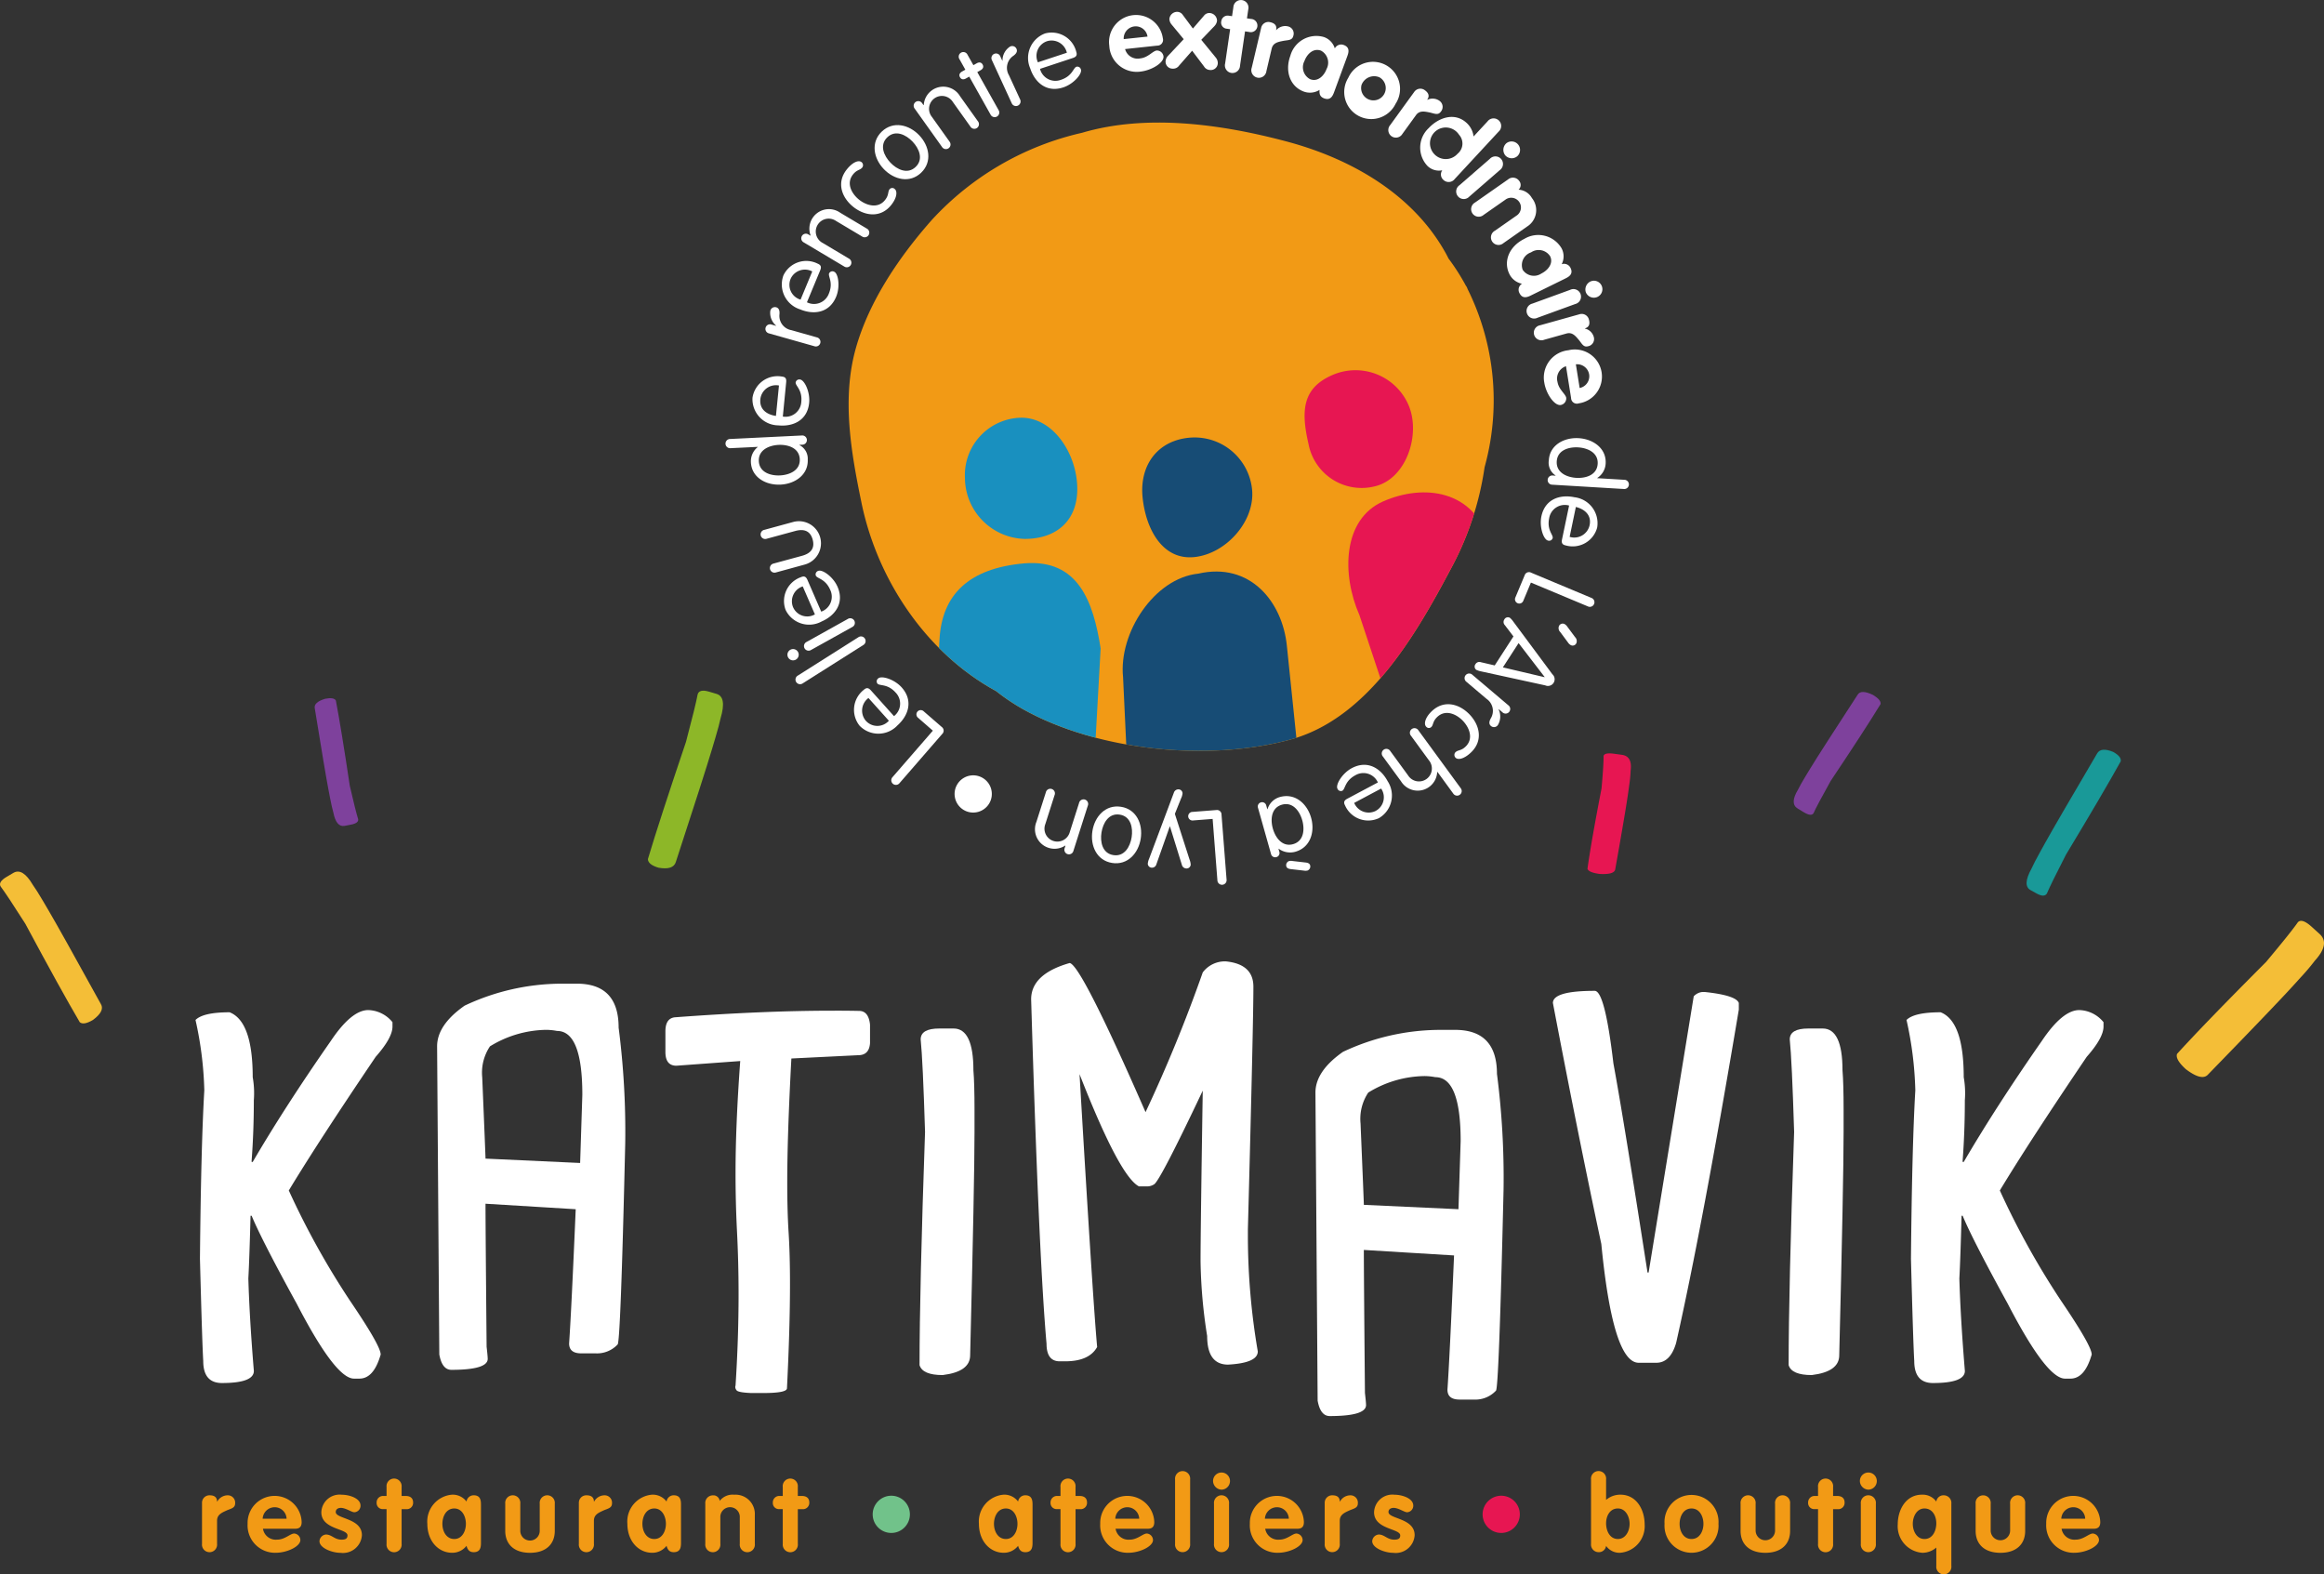<?xml version="1.0" encoding="UTF-8"?> <svg xmlns="http://www.w3.org/2000/svg" xmlns:xlink="http://www.w3.org/1999/xlink" width="266.545" height="180.542" viewBox="0 0 266.545 180.542"><rect x="0" y="0" width="266.545" height="180.542" fill="#333333" stroke="none"/><defs><clipPath id="a"><path d="M371.7,90.771c-7.378-1.964-15.988-3.2-23.452-1a33.459,33.459,0,0,0-17.222,9.974c-3.7,4.18-7.185,9.269-8.723,14.693-1.648,5.81-.556,12,.643,17.793,1.836,8.879,7.459,17.225,15.43,21.572a23.634,23.634,0,0,0,3.04,2.049c8.528,4.8,21.284,6.067,30.691,3.515,8.855-2.4,14.339-11.893,18.364-19.47a34.907,34.907,0,0,0,3.928-11.745c.022-.084.045-.169.066-.253a28.679,28.679,0,0,0-2.015-20.216l-.018-.056a1.117,1.117,0,0,0-.175-.32,24.846,24.846,0,0,0-1.99-3.114c-.1-.192-.195-.387-.3-.577C386.2,96.786,379.032,92.722,371.7,90.771Z" transform="translate(-321.466 -88.603)" fill="none"></path></clipPath></defs><g transform="translate(-54.699 -50.075)"><g transform="translate(152.032 64.132)"><g transform="translate(0 0)"><path d="M371.7,90.771c-7.378-1.964-15.988-3.2-23.452-1a33.459,33.459,0,0,0-17.222,9.974c-3.7,4.18-7.185,9.269-8.723,14.693-1.648,5.81-.556,12,.643,17.793,1.836,8.879,7.459,17.225,15.43,21.572a23.634,23.634,0,0,0,3.04,2.049c8.528,4.8,21.284,6.067,30.691,3.515,8.855-2.4,14.339-11.893,18.364-19.47a34.907,34.907,0,0,0,3.928-11.745c.022-.084.045-.169.066-.253a28.679,28.679,0,0,0-2.015-20.216l-.018-.056a1.117,1.117,0,0,0-.175-.32,24.846,24.846,0,0,0-1.99-3.114c-.1-.192-.195-.387-.3-.577C386.2,96.786,379.032,92.722,371.7,90.771ZM360.28,136.337c-.041.143-.088.284-.127.428,0,0,0,.008,0,.012l-.085.069C360.137,136.676,360.208,136.506,360.28,136.337Zm-1.1,5.7.015-.015q.144.245.291.49-.332,0-.649.014Q359.011,142.278,359.184,142.035Zm23.406-22.5c0,.265,0,.525-.005.788q-.115-.54-.252-1.081C382.419,119.342,382.506,119.439,382.59,119.538Z" transform="translate(-321.466 -88.603)" fill="#f29a15"></path></g></g><g transform="translate(152.032 64.132)"><g transform="translate(0 0)" clip-path="url(#a)"><path d="M347.35,253.289l.975-17.486c.283-5.083,3.3-8.167,9.757-8.726h0c6.154-.488,7.881,4.363,8.726,9.756l-.975,17.486Z" transform="translate(-337.906 -176.531)" fill="#1990bf"></path><path d="M408.394,257.677l-.745-15.848c-.522-5.064,3.566-11.353,8.629-11.875h0c5.926-1.353,9.634,3.194,10.156,8.258l1.8,17.421Z" transform="translate(-376.175 -178.227)" fill="#174c75"></path><path d="M426.351,193.519c.375,3.641-2.977,7.394-6.618,7.769s-5.559-3.181-5.935-6.821,1.641-6.485,5.281-6.86A6.627,6.627,0,0,1,426.351,193.519Z" transform="translate(-380.082 -151.461)" fill="#174c75"></path><path d="M484.853,234.1l-5.041-15.187c-2.053-4.658-1.944-10.987,2.714-13.041h0c4.658-2.053,10.485-1.334,12.2,4.737l7.063,16.026Z" transform="translate(-421.228 -162.427)" fill="#e71652"></path><path d="M476.693,170.374c1.476,3.349-.211,8.523-3.857,9.369a6.2,6.2,0,0,1-7.593-4.855c-.911-3.924-.636-6.429,2.713-7.9A6.627,6.627,0,0,1,476.693,170.374Z" transform="translate(-412.499 -138.026)" fill="#e71652"></path><path d="M370.905,189.332c.091,3.838-2.387,5.948-6.063,5.933a7.04,7.04,0,0,1-6.819-6.977,6.583,6.583,0,0,1,6.491-6.922C368.189,181.382,370.814,185.494,370.905,189.332Z" transform="translate(-344.684 -147.521)" fill="#1990bf"></path></g></g><g transform="translate(137.909 50.075)"><path d="M355.832,297.75a2.135,2.135,0,1,1,2.919-.776A2.139,2.139,0,0,1,355.832,297.75Z" transform="translate(-328.494 -204.854)" fill="#fff"></path><path d="M339.59,275.6l-1.7-1.481a.492.492,0,1,1,.645-.742l2.075,1.8a.521.521,0,0,1,.048.806l-4.9,5.644a.529.529,0,1,1-.8-.692Z" transform="translate(-315.808 -191.808)" fill="#fff"></path><path d="M327.7,267.423a1.817,1.817,0,0,0,.189-2.7c-.937-1.045-1.821-.736-2.086-1.029a.42.42,0,0,1,.092-.6c.384-.344,1.847.1,2.681,1.029,1.361,1.518.786,3.228-.474,4.358a3,3,0,0,1-4.344.047,2.907,2.907,0,0,1,.478-4.121c.277-.248.507-.278.812.061Zm-2.929-2.079a1.8,1.8,0,0,0-.335,2.573,1.772,1.772,0,0,0,2.675.034Z" transform="translate(-308.375 -185.298)" fill="#fff"></path><path d="M311.928,250.2a.529.529,0,1,1,.564.892l-6.928,4.386a.528.528,0,1,1-.564-.891Z" transform="translate(-296.703 -177.113)" fill="#fff"></path><path d="M302.3,248.886a.647.647,0,1,1,.881.251A.646.646,0,0,1,302.3,248.886Zm6.832-4.408a.529.529,0,1,1,.513.922l-4.711,2.625a.529.529,0,1,1-.514-.922Z" transform="translate(-295.116 -173.49)" fill="#fff"></path><path d="M305.352,234.131a1.814,1.814,0,0,0,1.031-2.5c-.559-1.286-1.493-1.27-1.651-1.634a.42.42,0,0,1,.276-.539c.473-.2,1.72.678,2.215,1.821.812,1.869-.275,3.309-1.825,3.981a2.993,2.993,0,0,1-4.131-1.327,2.9,2.9,0,0,1,1.754-3.754c.341-.15.569-.105.751.314Zm-2.12-2.894a1.793,1.793,0,0,0-1.129,2.333,1.768,1.768,0,0,0,2.524.876Z" transform="translate(-294.374 -163.989)" fill="#fff"></path><path d="M295.566,219.712a.529.529,0,1,1-.278-1.019l3.263-.888c1.054-.287,1.483-.9,1.222-1.861s-.943-1.272-2-.985l-3.263.888a.53.53,0,1,1-.277-1.02l3.3-.9a2.53,2.53,0,1,1,1.328,4.883Z" transform="translate(-289.777 -154.066)" fill="#fff"></path><path d="M291.234,188.032v.025a1.743,1.743,0,0,1,.957,1.659c.082,1.725-1.439,2.8-3.129,2.877s-3.307-.836-3.39-2.563a2.088,2.088,0,0,1,.78-1.744v-.023l-3.1.15a.529.529,0,1,1-.051-1.054l8.2-.4a.529.529,0,1,1,.051,1.054ZM286.58,189.9c.062,1.294,1.354,1.688,2.433,1.636s2.327-.568,2.264-1.862-1.354-1.689-2.432-1.637S286.517,188.609,286.58,189.9Z" transform="translate(-282.759 -137.017)" fill="#fff"></path><path d="M294.7,172.983a1.815,1.815,0,0,0,2.119-1.681c.138-1.4-.685-1.84-.647-2.233a.42.42,0,0,1,.5-.336c.513.051,1.171,1.431,1.048,2.672-.2,2.028-1.852,2.756-3.534,2.588a3,3,0,0,1-2.963-3.173,2.9,2.9,0,0,1,3.362-2.426c.37.036.547.186.5.64Zm-.443-3.562a1.8,1.8,0,0,0-2.124,1.488c-.177,1.3.815,1.866,1.778,2Z" transform="translate(-288.126 -125.212)" fill="#fff"></path><path d="M295.7,149.614a.528.528,0,1,1,.288-1.014l.52.145.006-.022a1.9,1.9,0,0,1-.67-1.684.537.537,0,0,1,.679-.419c.288.082.413.342.374.79a1.663,1.663,0,0,0,1.364,1.832l2.919.826a.528.528,0,1,1-.287,1.014Z" transform="translate(-290.707 -111.38)" fill="#fff"></path><path d="M303.282,136.908a1.814,1.814,0,0,0,2.516-1c.537-1.3-.122-1.959.03-2.325a.421.421,0,0,1,.579-.176c.476.2.707,1.71.228,2.862-.78,1.881-2.572,2.1-4.134,1.452a3,3,0,0,1-1.914-3.9,2.9,2.9,0,0,1,3.921-1.346c.344.143.47.336.3.758Zm.612-3.537a1.8,1.8,0,0,0-2.465.807,1.769,1.769,0,0,0,1.123,2.426Z" transform="translate(-293.943 -102.242)" fill="#fff"></path><path d="M306.828,119.6a.529.529,0,1,1,.54-.908l.217.129.033-.007a2.242,2.242,0,0,1,3.4-2.612l3.04,1.812a.529.529,0,1,1-.54.907l-2.988-1.782a1.479,1.479,0,1,0-1.511,2.535l2.989,1.782a.529.529,0,1,1-.541.907Z" transform="translate(-297.856 -91.803)" fill="#fff"></path><path d="M319.756,101.7c.672-.846,1.359-1.113,1.7-.842a.447.447,0,0,1,.079.614c-.254.32-.614.233-1.062.8-.815,1.024-.14,2.221.7,2.892s2.161,1.061,2.976.036c.463-.582.3-.956.51-1.218a.394.394,0,0,1,.6-.042c.31.245.282.975-.4,1.829-1.211,1.521-3.022,1.274-4.347.221S318.546,103.217,319.756,101.7Z" transform="translate(-305.851 -82.263)" fill="#fff"></path><path d="M330.448,90.139c1.3-1.245,3.114-.809,4.285.411s1.533,3.051.235,4.3-3.114.811-4.285-.41S329.15,91.385,330.448,90.139Zm3.888,4.051c.935-.9.383-2.13-.364-2.911s-1.957-1.38-2.891-.483-.383,2.129.364,2.909S333.4,95.086,334.335,94.19Z" transform="translate(-312.526 -75.048)" fill="#fff"></path><path d="M342.009,79.8a.529.529,0,1,1,.859-.614l.146.2.033.006a2.24,2.24,0,0,1,4.159-1.022l2.053,2.878a.529.529,0,1,1-.859.614l-2.019-2.831a1.477,1.477,0,1,0-2.4,1.714L346,83.577a.529.529,0,1,1-.86.613Z" transform="translate(-320.309 -67.34)" fill="#fff"></path><path d="M356.145,67.243a.529.529,0,1,1,.921-.515l.675,1.2.377-.212c.3-.171.543-.111.683.14s.067.485-.237.655l-.377.211,2.436,4.343a.529.529,0,1,1-.92.516l-2.437-4.34-.376.211c-.3.17-.543.113-.684-.138s-.066-.487.237-.657l.377-.21Z" transform="translate(-329.311 -60.454)" fill="#fff"></path><path d="M366.407,66.187a.529.529,0,1,1,.959-.441l.225.49.022-.009a1.891,1.891,0,0,1,.845-1.6.535.535,0,0,1,.76.243c.125.273.009.536-.358.8a1.663,1.663,0,0,0-.507,2.226l1.27,2.756a.529.529,0,1,1-.959.442Z" transform="translate(-335.844 -59.271)" fill="#fff"></path><path d="M379.3,64.427a1.817,1.817,0,0,0,2.4,1.257c1.333-.44,1.4-1.373,1.78-1.5a.419.419,0,0,1,.512.323c.16.491-.833,1.651-2.018,2.043-1.937.64-3.271-.576-3.8-2.183a3,3,0,0,1,1.7-4,2.907,2.907,0,0,1,3.581,2.092c.116.352.05.576-.382.719Zm3.079-1.848a1.8,1.8,0,0,0-2.222-1.339,1.769,1.769,0,0,0-1.1,2.436Z" transform="translate(-343.228 -56.53)" fill="#fff"></path><path d="M405.173,58.455a1.491,1.491,0,0,0,1.754,1.067c.882-.092,1.417-.849,1.87-.9a.763.763,0,0,1,.781.664c.08.739-1.372,1.617-2.647,1.753a3.146,3.146,0,0,1-3.569-2.963,3.1,3.1,0,1,1,6.143-.856.662.662,0,0,1-.67.843Zm2.573-1.431a1.366,1.366,0,0,0-1.51-1.167,1.389,1.389,0,0,0-1.22,1.456Z" transform="translate(-359.345 -52.828)" fill="#fff"></path><path d="M423.163,56.932l-1.4-1.695a1.037,1.037,0,0,1-.241-.632.9.9,0,0,1,.917-.808.778.778,0,0,1,.622.359l1.157,1.554,1.265-1.466a.768.768,0,0,1,.646-.312.9.9,0,0,1,.857.87,1.042,1.042,0,0,1-.286.614l-1.523,1.589,1.678,2.053a.98.98,0,0,1,.218.6.8.8,0,0,1-.882.808.824.824,0,0,1-.7-.411l-1.362-1.8-1.49,1.7a.826.826,0,0,1-.733.357.8.8,0,0,1-.821-.869.98.98,0,0,1,.261-.579Z" transform="translate(-370.611 -52.439)" fill="#fff"></path><path d="M439.6,53.423l-.379-.055a.7.7,0,0,1-.638-.856.738.738,0,0,1,.856-.638l.38.056.15-1.02a.868.868,0,1,1,1.709.25l-.15,1.02.486.071a.758.758,0,1,1-.219,1.494l-.486-.073-.576,3.939a.868.868,0,1,1-1.708-.249Z" transform="translate(-381.722 -50.075)" fill="#fff"></path><path d="M449.2,57.657a.847.847,0,0,1,1.061-.637c.444.1.779.355.652.892l.022.006a1.362,1.362,0,0,1,1.345-.423.841.841,0,0,1,.606,1.091c-.129.547-.638.464-1.2.58s-1.123.217-1.28.881l-.605,2.579a.869.869,0,1,1-1.682-.395Z" transform="translate(-387.764 -54.469)" fill="#fff"></path><path d="M464.9,67.7c-.152.416-.388,1.056-1.164.772-.473-.174-.569-.5-.525-.972a2.069,2.069,0,0,1-1.819.189c-1.519-.559-2.2-2.278-1.533-4.1a3.093,3.093,0,0,1,3.831-2.156,1.969,1.969,0,0,1,1.268,1.309.823.823,0,0,1,1.026-.391c.775.286.54.927.386,1.343Zm-2.737-1.416c.845.312,1.563-.4,1.848-1.172a1.557,1.557,0,0,0-.64-2.114c-.89-.325-1.607.408-1.891,1.184A1.54,1.54,0,0,0,462.16,66.288Z" transform="translate(-395.077 -57.191)" fill="#fff"></path><path d="M483.15,74.35a3.1,3.1,0,1,1-5.42-2.992,3.105,3.105,0,1,1,5.42,2.992Zm-3.907-2.157a1.412,1.412,0,1,0,2.049-.883A1.543,1.543,0,0,0,479.243,72.193Z" transform="translate(-406.297 -62.447)" fill="#fff"></path><path d="M494.092,78.315a.85.85,0,0,1,1.225-.179c.37.268.582.629.258,1.075l.02.014a1.365,1.365,0,0,1,1.4.127.842.842,0,0,1,.138,1.241c-.33.458-.77.182-1.327.075s-1.12-.233-1.52.321l-1.554,2.146a.868.868,0,1,1-1.4-1.013Z" transform="translate(-415.096 -67.781)" fill="#fff"></path><path d="M505.081,93.947a.871.871,0,0,1-1.286.117.824.824,0,0,1-.144-1.114,1.888,1.888,0,0,1-1.7-.5,3.058,3.058,0,0,1,.123-4.318c1.142-1.231,3-1.88,4.366-.616a2.5,2.5,0,0,1,.8,1.556l1.6-1.725a.869.869,0,1,1,1.269,1.173Zm.494-5.07a1.81,1.81,0,1,0-.164,2.171A1.5,1.5,0,0,0,505.576,88.877Z" transform="translate(-421.443 -73.422)" fill="#fff"></path><path d="M516.3,96.532a.868.868,0,1,1,1.131,1.3l-3.476,3.019a.868.868,0,1,1-1.133-1.3Zm3.168-.322a.989.989,0,0,1-1.389-.08,1.014,1.014,0,0,1,.115-1.387.972.972,0,0,1,1.274,1.466Z" transform="translate(-428.642 -78.31)" fill="#fff"></path><path d="M521.369,106.131a.872.872,0,0,1,1.281.157.728.728,0,0,1-.068,1.012,1.871,1.871,0,0,1,1.534.961,2.211,2.211,0,0,1-.554,3.267l-2.712,1.9a.868.868,0,1,1-.989-1.416l2.466-1.721a1.117,1.117,0,1,0-1.278-1.828l-2.466,1.723a.868.868,0,1,1-.988-1.415Z" transform="translate(-431.626 -85.547)" fill="#fff"></path><path d="M531.206,130.9c-.4.2-1.012.5-1.378-.243a.8.8,0,0,1,.292-1.068,2.065,2.065,0,0,1-1.448-1.119c-.717-1.455-.024-3.173,1.72-4.031a3.1,3.1,0,0,1,4.267,1.083,1.975,1.975,0,0,1,.015,1.826.822.822,0,0,1,1.012.424c.365.745-.247,1.046-.647,1.242Zm-1.007-2.916a1.542,1.542,0,0,0,2.149.428c.744-.367,1.4-1.158,1-1.976a1.558,1.558,0,0,0-2.188-.448A1.543,1.543,0,0,0,530.2,127.985Z" transform="translate(-438.769 -97.048)" fill="#fff"></path><path d="M539.562,139.373a.869.869,0,1,1,.59,1.623l-4.325,1.574a.869.869,0,1,1-.591-1.623Zm3.073.834a.989.989,0,0,1-1.268-.571,1.014,1.014,0,0,1,.6-1.253.971.971,0,0,1,.664,1.825Z" transform="translate(-442.697 -106.13)" fill="#fff"></path><path d="M542.1,148.774a.85.85,0,0,1,1.07.623c.123.438.066.853-.466,1l.007.024a1.359,1.359,0,0,1,1.018.972.841.841,0,0,1-.662,1.056c-.542.152-.716-.335-1.086-.766s-.732-.879-1.39-.695l-2.55.714a.868.868,0,1,1-.465-1.662Z" transform="translate(-444.141 -112.74)" fill="#fff"></path><path d="M542.54,161.906a1.493,1.493,0,0,0-.973,1.81c.141.876.924,1.37,1,1.82a.769.769,0,0,1-.623.818c-.734.117-1.688-1.285-1.891-2.552a3.147,3.147,0,0,1,2.769-3.726A3.106,3.106,0,1,1,544,166.168a.663.663,0,0,1-.878-.625Zm1.566,2.5a1.37,1.37,0,0,0,1.086-1.572,1.391,1.391,0,0,0-1.52-1.142Z" transform="translate(-446.142 -119.911)" fill="#fff"></path><path d="M542.106,192.082v-.024a1.744,1.744,0,0,1-.772-1.752c.1-1.725,1.732-2.624,3.421-2.524s3.2,1.19,3.094,2.914a2.086,2.086,0,0,1-.965,1.65v.023l3.1.186a.529.529,0,1,1-.063,1.054l-8.192-.491a.529.529,0,1,1,.063-1.054Zm4.828-1.355c.079-1.293-1.164-1.826-2.241-1.889s-2.375.313-2.453,1.607,1.164,1.825,2.243,1.888S546.857,192.019,546.933,190.727Z" transform="translate(-446.903 -137.533)" fill="#fff"></path><path d="M542.294,207.149a1.814,1.814,0,0,0-2.285,1.447c-.286,1.373.485,1.9.4,2.288a.419.419,0,0,1-.536.281c-.506-.105-1.013-1.547-.759-2.769.415-1.995,2.134-2.544,3.79-2.2a3,3,0,0,1,2.61,3.473,2.906,2.906,0,0,1-3.6,2.055c-.363-.076-.525-.245-.432-.691Zm.062,3.591a1.8,1.8,0,0,0,2.271-1.255c.313-1.269-.614-1.942-1.558-2.173Z" transform="translate(-445.54 -149.174)" fill="#fff"></path><path d="M532.743,231.106l-.87,2.08a.493.493,0,1,1-.909-.379l1.061-2.534a.518.518,0,0,1,.748-.3l6.895,2.885a.529.529,0,1,1-.408.973Z" transform="translate(-440.369 -164.297)" fill="#fff"></path><path d="M546.5,247.624a.634.634,0,0,1,.144.7.466.466,0,0,1-.621.225.948.948,0,0,1-.339-.315l-.882-1.19a.631.631,0,0,1-.144-.7.465.465,0,0,1,.621-.226.942.942,0,0,1,.338.316Z" transform="translate(-449.061 -174.559)" fill="#fff"></path><path d="M521.7,244.978a.52.52,0,0,1-.052-.649.458.458,0,0,1,.646-.182,2.25,2.25,0,0,1,.365.408l4.5,6.062a.766.766,0,0,1-.821,1.272l-7.376-1.608a2.463,2.463,0,0,1-.521-.166.46.46,0,0,1-.1-.665.518.518,0,0,1,.613-.218l1.59.37,2.148-3.326Zm4.557,5.972.013-.02-2.989-3.887-1.8,2.783Z" transform="translate(-432.321 -173.292)" fill="#fff"></path><path d="M520.06,265.381a.528.528,0,1,1-.682.8l-.412-.349-.016.02a1.89,1.89,0,0,1-.085,1.81.538.538,0,0,1-.792.1c-.228-.194-.235-.482-.013-.876a1.662,1.662,0,0,0-.485-2.23l-2.315-1.96a.528.528,0,1,1,.68-.806Z" transform="translate(-430.285 -184.509)" fill="#fff"></path><path d="M507.929,276.935c-.779.748-1.5.919-1.794.609a.451.451,0,0,1,0-.621c.3-.282.64-.147,1.16-.645.943-.907.435-2.18-.314-2.96s-2-1.339-2.943-.433c-.536.516-.426.909-.668,1.14a.4.4,0,0,1-.6-.036c-.274-.286-.149-1.006.638-1.762,1.4-1.346,3.164-.86,4.337.361S509.33,275.589,507.929,276.935Z" transform="translate(-422.413 -190.659)" fill="#fff"></path><path d="M492.042,284.351a1.478,1.478,0,1,0,2.381-1.741L492.37,279.8a.529.529,0,1,1,.852-.623l4.843,6.622a.529.529,0,1,1-.852.623l-1.8-2.469-.034,0a2.24,2.24,0,0,1-4.148,1.072l-2.089-2.853a.529.529,0,1,1,.851-.625Z" transform="translate(-413.753 -195.425)" fill="#fff"></path><path d="M479.683,292.485a1.815,1.815,0,0,0-2.575-.829c-1.238.66-1.152,1.592-1.5,1.778a.419.419,0,0,1-.56-.232c-.243-.454.54-1.768,1.641-2.356,1.8-.959,3.321.011,4.118,1.5a3,3,0,0,1-1,4.228,2.9,2.9,0,0,1-3.886-1.45c-.176-.327-.149-.559.253-.773Zm-2.718,2.346a1.8,1.8,0,0,0,2.417.941,1.769,1.769,0,0,0,.673-2.588Z" transform="translate(-404.861 -202.754)" fill="#fff"></path><path d="M450.1,301.647a.489.489,0,0,1,.333-.629.484.484,0,0,1,.614.364l.121.425.023-.006a2.059,2.059,0,0,1,1.413-1.394c1.732-.489,3.128.751,3.587,2.377s-.087,3.415-1.819,3.9a2.22,2.22,0,0,1-1.9-.349l-.023.007.091.324a.482.482,0,0,1-.334.629.489.489,0,0,1-.614-.363Zm2.751-.363c-1.246.351-1.341,1.7-1.049,2.738s1.077,2.138,2.323,1.787,1.341-1.7,1.049-2.736S454.1,300.933,452.849,301.284Zm2.7,6.63c.359.035.486.174.525.314a.5.5,0,0,1-.3.608,1.053,1.053,0,0,1-.422.007l-1.48-.17c-.359-.035-.485-.174-.524-.314a.5.5,0,0,1,.3-.608,1.056,1.056,0,0,1,.423-.007Z" transform="translate(-389.026 -209.003)" fill="#fff"></path><path d="M431,305.7l-2.249.176a.492.492,0,1,1-.076-.98l2.738-.213a.519.519,0,0,1,.606.529l.58,7.45a.528.528,0,1,1-1.052.082Z" transform="translate(-375.13 -211.787)" fill="#fff"></path><path d="M420.29,306.226a1.838,1.838,0,0,1,.131.591.469.469,0,0,1-.491.433.544.544,0,0,1-.519-.409l-1.367-4.412h-.023l-1.536,4.346a.518.518,0,0,1-.513.385.468.468,0,0,1-.471-.455,1.883,1.883,0,0,1,.157-.584l2.833-7.559a.542.542,0,0,1,.525-.385.467.467,0,0,1,.471.454,1.7,1.7,0,0,1-.17.586l-.711,1.772Z" transform="translate(-367.068 -207.655)" fill="#fff"></path><path d="M400.267,310.032c-1.777-.28-2.527-1.987-2.265-3.657s1.5-3.064,3.279-2.785,2.526,1.986,2.263,3.656S402.044,310.31,400.267,310.032Zm.871-5.543c-1.278-.2-1.925.984-2.094,2.049s.086,2.392,1.365,2.593,1.926-.983,2.094-2.049S402.418,304.691,401.139,304.489Z" transform="translate(-355.922 -211.069)" fill="#fff"></path><path d="M384.465,305.113a.528.528,0,1,1-1-.32l.076-.241-.014-.029a2.241,2.241,0,0,1-3.311-2.718l1.076-3.368a.528.528,0,1,1,1,.32l-1.057,3.312a1.477,1.477,0,1,0,2.809.9l1.057-3.31a.529.529,0,1,1,1,.321Z" transform="translate(-344.555 -207.56)" fill="#fff"></path></g><g transform="translate(77.128 160.326)"><path d="M206.359,359.249h1.766q4.8,0,4.795,5.047a92.934,92.934,0,0,1,.757,13.249q-.536,23.089-.883,23.09a3.232,3.232,0,0,1-2.524,1.009h-1.64q-1.389,0-1.389-1.135.253-3.629.757-15.394l-10.346-.631q0,2.587.126,16.4.126,1.1.126,1.389,0,1.26-4.163,1.261-1.073,0-1.388-1.766l-.253-35.329q0-2.46,3.154-4.668A26.21,26.21,0,0,1,206.359,359.249Zm-9.084,10.725q.378,9.022.379,9.338l10.851.5.253-7.823q0-7.318-2.9-7.318a6.74,6.74,0,0,0-1.262-.126,12.6,12.6,0,0,0-6.434,1.893A5.418,5.418,0,0,0,197.274,369.974Z" transform="translate(-164.397 -356.694)" fill="#fff"></path><path d="M286.072,367.754q1.1,0,1.261,1.578v2.113q-.095,1.39-1.356,1.388l-7.665.379q-.473,8.833-.473,14.2,0,3.343.157,5.772.158,2.492.158,5.9,0,5.016-.347,11.955-.031.537-2.712.536h-1.389q-1.577-.063-1.7-.346a.544.544,0,0,1-.127-.347.353.353,0,0,1,.031-.158q.347-5.394.347-10.472,0-3.723-.189-7.381-.159-3.186-.158-6.53,0-5.519.537-12.838l-7.319.536q-1.262,0-1.262-1.577v-2.366q0-1.482,1.073-1.608,10.188-.759,18.011-.757Q284.59,367.723,286.072,367.754Z" transform="translate(-209.977 -362.076)" fill="#fff"></path><path d="M346.014,373.342h1.64q2.271,0,2.271,4.795.126,1.514.126,4.542V385.2q0,5.582-.5,25.613,0,1.891-3.154,2.271-2.3,0-2.65-1.136,0-8.738.63-26.748-.253-8.2-.5-10.6Q343.869,373.342,346.014,373.342Z" transform="translate(-260.711 -365.645)" fill="#fff"></path><path d="M401.175,352.247q3.155.316,3.155,2.9,0,4.226-.632,27.822v.883a78.648,78.648,0,0,0,1.136,13.122q0,1.325-3.407,1.514-2.4,0-2.4-3.281a59.205,59.205,0,0,1-.758-8.579q0-3.438.252-19.557-4.794,10.125-5.551,10.724a1.465,1.465,0,0,1-.757.253h-1.009q-2.24-1.167-6.814-12.871,1.515,25.74,2.019,31.292-.916,1.639-3.659,1.64h-.631q-1.514,0-1.514-2.019-.884-9.936-1.766-39.492,0-2.9,4.416-4.163,1.293.157,8.706,17.1a171.266,171.266,0,0,0,6.56-16.024A3.176,3.176,0,0,1,401.175,352.247Z" transform="translate(-283.004 -352.247)" fill="#fff"></path><path d="M482.459,373.773h1.766q4.794,0,4.795,5.047a92.934,92.934,0,0,1,.757,13.249q-.538,23.089-.883,23.09a3.233,3.233,0,0,1-2.524,1.009h-1.64q-1.388,0-1.388-1.135.252-3.628.757-15.393l-10.347-.631q0,2.587.126,16.4.126,1.1.127,1.389,0,1.261-4.164,1.261-1.071,0-1.388-1.766l-.252-35.329q0-2.46,3.154-4.668A26.208,26.208,0,0,1,482.459,373.773ZM473.374,384.5q.379,9.022.379,9.338l10.851.5.252-7.823q0-7.318-2.9-7.318a6.775,6.775,0,0,0-1.262-.126,12.6,12.6,0,0,0-6.435,1.892A5.422,5.422,0,0,0,473.374,384.5Z" transform="translate(-339.759 -365.919)" fill="#fff"></path><path d="M547.639,361.5q1.167,0,2.145,8.328,1.136,6.119,3.912,23.973h.126l5.173-31.67a1.537,1.537,0,0,1,1.009-.5h.252q3.6.379,3.912,1.262v.757q-4.165,24.824-7.192,38.23-.663,2.272-2.271,2.271h-2.018q-2.966,0-4.29-13.626-2.65-12.4-5.552-27.633Q542.844,361.5,547.639,361.5Z" transform="translate(-387.167 -358.122)" fill="#fff"></path><path d="M619.207,373.342h1.64q2.271,0,2.271,4.795.126,1.514.126,4.542V385.2q0,5.582-.5,25.613,0,1.891-3.154,2.271-2.3,0-2.65-1.136,0-8.738.63-26.748-.253-8.2-.5-10.6Q617.062,373.342,619.207,373.342Z" transform="translate(-434.226 -365.645)" fill="#fff"></path><path d="M673.832,367.549a3.713,3.713,0,0,1,2.777,1.388v.5q0,1.293-1.925,3.47-6.593,9.747-9.967,15.33a91.882,91.882,0,0,0,7.066,12.712q3.469,5.109,3.47,6.087a.283.283,0,0,1-.033.127q-.789,2.65-2.4,2.65h-.63q-2.115,0-6.561-8.581-4.039-7.35-5.174-10.094h-.126q-.128,4.859-.253,7.193.126,4.446.632,10.6,0,1.388-3.66,1.388-2.145,0-2.145-2.524-.126-2.081-.378-11.734.124-12.934.5-19.3a41.07,41.07,0,0,0-1.01-8.076q.883-.883,3.912-.883,2.649,1.042,2.65,7.445a10.538,10.538,0,0,1,.127,2.65q0,3.565-.253,6.94v.126h.126q3.723-6.371,8.959-13.879Q671.908,367.55,673.832,367.549Z" transform="translate(-457.781 -361.966)" fill="#fff"></path><path d="M135.982,367.549a3.712,3.712,0,0,1,2.776,1.388v.5q0,1.293-1.925,3.47-6.593,9.747-9.967,15.33a91.88,91.88,0,0,0,7.066,12.712q3.469,5.109,3.47,6.087a.279.279,0,0,1-.032.127q-.788,2.65-2.4,2.65h-.63q-2.115,0-6.561-8.581-4.039-7.35-5.173-10.094h-.126q-.128,4.859-.253,7.193.126,4.446.632,10.6,0,1.388-3.66,1.388-2.144,0-2.145-2.524-.126-2.081-.378-11.734.124-12.934.5-19.3a41.071,41.071,0,0,0-1.01-8.076q.883-.883,3.912-.883,2.649,1.042,2.65,7.445a10.53,10.53,0,0,1,.127,2.65q0,3.565-.253,6.94v.126h.126q3.723-6.371,8.959-13.879Q134.057,367.55,135.982,367.549Z" transform="translate(-116.172 -361.966)" fill="#fff"></path></g><g transform="translate(54.699 129.281)"><path d="M556.769,286.91l.886.122q1.227.169,1,1.828a13.483,13.483,0,0,1-.148,1.581l-.12.873q-.265,1.931-1.49,8.825-.09.655-1.812.552-1.245-.171-1.377-.59.415-3.023,1.612-9.208.254-2.857.231-3.7Q555.61,286.751,556.769,286.91Z" transform="translate(-371.637 -279.676)" fill="#e71652"></path><path d="M265.382,267.274l.857.255q1.186.354.462,2.782-.163.786-.62,2.32l-.381,1.278q-.843,2.827-4.133,12.892-.286.958-1.991.659-1.2-.359-1.213-.988,1.32-4.425,4.37-13.447,1.107-4.193,1.337-5.446Q264.261,266.939,265.382,267.274Z" transform="translate(-184.053 -267.159)" fill="#8db728"></path><path d="M157.751,284.028l-.7.135q-.975.188-1.311-1.558-.16-.541-.372-1.643l-.177-.919q-.391-2.033-1.576-9.367-.132-.689,1.2-1.087.989-.19,1.218.195.611,3.181,1.6,9.791.683,2.965.958,3.817Q158.672,283.851,157.751,284.028Z" transform="translate(-117.514 -268.662)" fill="#7e419c"></path><path d="M55.464,324.625l.765-.451q1.06-.624,2.232,1.369.429.594,1.17,1.853l.617,1.049q1.365,2.32,6.029,10.783.462.786-.917,1.81-1.075.633-1.514.255Q61.71,337.663,57.6,330q-2.124-3.339-2.827-4.266Q54.463,325.213,55.464,324.625Z" transform="translate(-54.699 -303.277)" fill="#f4be37"></path><path d="M754.453,340.218l.882.8q1.221,1.112-.548,3.056a24.821,24.821,0,0,1-1.609,1.9L752.248,347q-2.061,2.264-9.724,10.142-.7.767-2.535-.622-1.239-1.127-1.006-1.758,3.224-3.544,10.21-10.541,2.891-3.451,3.64-4.546Q753.3,339.168,754.453,340.218Z" transform="translate(-489.29 -313.113)" fill="#f4be37"></path><path d="M692.888,302.2l-.693-.384q-.959-.532.12-2.479.287-.644.969-1.874l.568-1.025q1.257-2.267,5.978-10.285.426-.768,1.844-.184.973.539.864,1.082-1.967,3.549-6.287,10.716-1.74,3.391-2.172,4.423Q693.794,302.7,692.888,302.2Z" transform="translate(-459.309 -278.946)" fill="#199998"></path><path d="M619.674,281.348l-.677-.412q-.937-.57.042-2.18.258-.54.876-1.557l.516-.847q1.141-1.874,5.442-8.473.386-.635,1.766.03.95.578.861,1.047-1.785,2.933-5.726,8.822-1.572,2.817-1.957,3.685Q620.559,281.887,619.674,281.348Z" transform="translate(-412.814 -267.419)" fill="#7e419c"></path></g><g transform="translate(77.868 218.775)"><path d="M118.2,520.924a.848.848,0,0,1,.887-.863c.456,0,.839.167.839.719h.024a1.362,1.362,0,0,1,1.21-.719.842.842,0,0,1,.839.923c0,.563-.515.6-1.031.84s-1.043.467-1.043,1.15v2.649a.868.868,0,1,1-1.726,0Z" transform="translate(-118.199 -517.281)" fill="#f29a15"></path><path d="M134.293,523.772a1.491,1.491,0,0,0,1.63,1.247c.887,0,1.5-.7,1.954-.7a.766.766,0,0,1,.707.743c0,.744-1.534,1.463-2.817,1.463a3.144,3.144,0,0,1-3.236-3.32,3.1,3.1,0,1,1,6.2-.2c0,.515-.228.767-.756.767Zm2.709-1.15a1.367,1.367,0,0,0-1.378-1.319,1.388,1.388,0,0,0-1.367,1.319Z" transform="translate(-127.302 -517.156)" fill="#f29a15"></path><path d="M159.116,521.878c-.323,0-.983-.5-1.546-.5-.312,0-.587.144-.587.48,0,.8,3,.683,3,2.648a2.176,2.176,0,0,1-2.457,2.026c-.971,0-2.409-.552-2.409-1.331a.814.814,0,0,1,.743-.767c.671,0,.971.588,1.786.588.527,0,.683-.169.683-.492,0-.792-3-.671-3-2.649a2.1,2.1,0,0,1,2.338-2.013c.851,0,2.157.395,2.157,1.246A.745.745,0,0,1,159.116,521.878Z" transform="translate(-141.644 -517.156)" fill="#f29a15"></path><path d="M174.23,518.306h-.383a.7.7,0,0,1-.756-.756.737.737,0,0,1,.756-.754h.383v-1.032a.868.868,0,1,1,1.726,0V516.8h.491c.444,0,.828.2.828.754a.73.73,0,0,1-.828.756h-.491v3.98a.868.868,0,1,1-1.726,0Z" transform="translate(-153.063 -513.943)" fill="#f29a15"></path><path d="M195.181,525.331c0,.443,0,1.127-.828,1.127-.5,0-.707-.277-.827-.732a2.063,2.063,0,0,1-1.642.8c-1.618,0-2.853-1.378-2.853-3.32a3.094,3.094,0,0,1,2.853-3.344,1.973,1.973,0,0,1,1.642.791.82.82,0,0,1,.827-.719c.828,0,.828.684.828,1.127Zm-3.057-.384c.9,0,1.33-.911,1.33-1.738s-.419-1.762-1.33-1.762c-.947,0-1.366.934-1.366,1.762S191.19,524.947,192.125,524.947Z" transform="translate(-163.188 -517.156)" fill="#f29a15"></path><path d="M213.519,521.02a.868.868,0,1,1,1.726,0v3.08a1.115,1.115,0,1,0,2.229,0v-3.08a.868.868,0,1,1,1.726,0v3.117c0,1.534-1.018,2.517-2.841,2.517s-2.84-.982-2.84-2.517Z" transform="translate(-178.74 -517.281)" fill="#f29a15"></path><path d="M236.659,520.924a.849.849,0,0,1,.887-.863c.455,0,.839.167.839.719h.024a1.362,1.362,0,0,1,1.211-.719.843.843,0,0,1,.839.923c0,.563-.516.6-1.031.84s-1.043.467-1.043,1.15v2.649a.868.868,0,1,1-1.726,0Z" transform="translate(-193.437 -517.281)" fill="#f29a15"></path><path d="M258.06,525.331c0,.443,0,1.127-.828,1.127-.5,0-.707-.277-.827-.732a2.063,2.063,0,0,1-1.642.8c-1.618,0-2.853-1.378-2.853-3.32a3.094,3.094,0,0,1,2.853-3.344,1.973,1.973,0,0,1,1.642.791.82.82,0,0,1,.827-.719c.828,0,.828.684.828,1.127ZM255,524.947c.9,0,1.33-.911,1.33-1.738s-.419-1.762-1.33-1.762c-.947,0-1.366.934-1.366,1.762S254.069,524.947,255,524.947Z" transform="translate(-203.124 -517.156)" fill="#f29a15"></path><path d="M276.4,520.9a.872.872,0,0,1,.863-.959.728.728,0,0,1,.791.636,1.863,1.863,0,0,1,1.666-.708,2.211,2.211,0,0,1,2.361,2.325V525.5a.868.868,0,1,1-1.726,0V522.49a1.117,1.117,0,1,0-2.229,0V525.5a.868.868,0,1,1-1.726,0Z" transform="translate(-218.677 -517.156)" fill="#f29a15"></path><path d="M298.772,518.306h-.384a.7.7,0,0,1-.755-.756.737.737,0,0,1,.755-.754h.384v-1.032a.868.868,0,1,1,1.726,0V516.8h.491c.444,0,.827.2.827.754a.73.73,0,0,1-.827.756H300.5v3.98a.868.868,0,1,1-1.726,0Z" transform="translate(-232.164 -513.943)" fill="#f29a15"></path><path d="M331.154,520.193a2.134,2.134,0,1,1-2.133,2.134A2.139,2.139,0,0,1,331.154,520.193Z" transform="translate(-252.1 -517.365)" fill="#71c28a"></path><path d="M368.566,525.331c0,.443,0,1.127-.827,1.127-.5,0-.707-.277-.827-.732a2.063,2.063,0,0,1-1.642.8c-1.618,0-2.853-1.378-2.853-3.32a3.094,3.094,0,0,1,2.853-3.344,1.973,1.973,0,0,1,1.642.791.82.82,0,0,1,.827-.719c.827,0,.827.684.827,1.127Zm-3.057-.384c.9,0,1.33-.911,1.33-1.738s-.419-1.762-1.33-1.762c-.947,0-1.366.934-1.366,1.762S364.575,524.947,365.51,524.947Z" transform="translate(-273.311 -517.156)" fill="#f29a15"></path><path d="M386.072,518.306h-.383a.7.7,0,0,1-.756-.756.737.737,0,0,1,.756-.754h.383v-1.032a.868.868,0,1,1,1.726,0V516.8h.492c.444,0,.827.2.827.754a.73.73,0,0,1-.827.756H387.8v3.98a.868.868,0,1,1-1.726,0Z" transform="translate(-287.612 -513.943)" fill="#f29a15"></path><path d="M402.309,523.772a1.491,1.491,0,0,0,1.629,1.247c.888,0,1.5-.7,1.955-.7a.765.765,0,0,1,.706.743c0,.744-1.534,1.463-2.817,1.463a3.144,3.144,0,0,1-3.236-3.32,3.1,3.1,0,1,1,6.2-.2c0,.515-.227.767-.755.767Zm2.709-1.15a1.367,1.367,0,0,0-1.378-1.319,1.388,1.388,0,0,0-1.367,1.319Z" transform="translate(-297.528 -517.156)" fill="#f29a15"></path><path d="M424.078,513.4a.868.868,0,1,1,1.727,0v7.383a.868.868,0,1,1-1.727,0Z" transform="translate(-312.474 -512.441)" fill="#f29a15"></path><path d="M437.955,513.913a.987.987,0,0,1-.971.994,1.012,1.012,0,0,1-.971-.994.971.971,0,0,1,1.942,0Zm-1.834,2.6a.868.868,0,1,1,1.726,0v4.6a.868.868,0,1,1-1.726,0Z" transform="translate(-320.054 -512.775)" fill="#f29a15"></path><path d="M449.344,523.772a1.491,1.491,0,0,0,1.629,1.247c.888,0,1.5-.7,1.955-.7a.765.765,0,0,1,.706.743c0,.744-1.534,1.463-2.817,1.463a3.144,3.144,0,0,1-3.236-3.32,3.1,3.1,0,1,1,6.2-.2c0,.515-.227.767-.756.767Zm2.709-1.15a1.367,1.367,0,0,0-1.378-1.319,1.388,1.388,0,0,0-1.367,1.319Z" transform="translate(-327.402 -517.156)" fill="#f29a15"></path><path d="M471.113,520.924a.849.849,0,0,1,.888-.863c.456,0,.839.167.839.719h.024a1.362,1.362,0,0,1,1.21-.719.843.843,0,0,1,.84.923c0,.563-.515.6-1.03.84s-1.044.467-1.044,1.15v2.649a.868.868,0,1,1-1.727,0Z" transform="translate(-342.348 -517.281)" fill="#f29a15"></path><path d="M490.042,521.878c-.323,0-.983-.5-1.546-.5-.312,0-.588.144-.588.48,0,.8,3,.683,3,2.648a2.175,2.175,0,0,1-2.457,2.026c-.971,0-2.409-.552-2.409-1.331a.813.813,0,0,1,.743-.767c.671,0,.971.588,1.786.588.527,0,.683-.169.683-.492,0-.792-3-.671-3-2.649a2.1,2.1,0,0,1,2.338-2.013c.85,0,2.157.395,2.157,1.246A.745.745,0,0,1,490.042,521.878Z" transform="translate(-351.828 -517.156)" fill="#f29a15"></path><path d="M522.881,520.193a2.134,2.134,0,1,1-2.133,2.134A2.139,2.139,0,0,1,522.881,520.193Z" transform="translate(-373.873 -517.365)" fill="#e71652"></path><path d="M554.831,513.4a.868.868,0,1,1,1.726,0v2.348a2.5,2.5,0,0,1,1.642-.6c1.859,0,2.781,1.738,2.781,3.416a3.053,3.053,0,0,1-2.841,3.248,1.88,1.88,0,0,1-1.582-.791.826.826,0,0,1-.863.719.872.872,0,0,1-.863-.959Zm3.081,6.831c.9,0,1.342-.934,1.342-1.738s-.444-1.762-1.342-1.762c-.923,0-1.355.863-1.355,1.7S556.965,520.232,557.912,520.232Z" transform="translate(-395.52 -512.441)" fill="#f29a15"></path><path d="M584.124,523.209a3.1,3.1,0,1,1-6.185,0,3.1,3.1,0,1,1,6.185,0Zm-4.459,0c0,.827.432,1.738,1.367,1.738s1.367-.911,1.367-1.738-.421-1.762-1.367-1.762S579.666,522.382,579.666,523.209Z" transform="translate(-410.197 -517.156)" fill="#f29a15"></path><path d="M601.837,521.02a.868.868,0,1,1,1.726,0v3.08a1.114,1.114,0,1,0,2.229,0v-3.08a.868.868,0,1,1,1.726,0v3.117c0,1.534-1.019,2.517-2.841,2.517s-2.84-.982-2.84-2.517Z" transform="translate(-425.375 -517.281)" fill="#f29a15"></path><path d="M624.209,518.306h-.383a.7.7,0,0,1-.755-.756.737.737,0,0,1,.755-.754h.383v-1.032a.868.868,0,1,1,1.726,0V516.8h.491c.444,0,.828.2.828.754a.73.73,0,0,1-.828.756h-.491v3.98a.868.868,0,1,1-1.726,0Z" transform="translate(-438.862 -513.943)" fill="#f29a15"></path><path d="M641.281,513.913a.986.986,0,0,1-.971.994,1.012,1.012,0,0,1-.971-.994.971.971,0,0,1,1.942,0Zm-1.834,2.6a.868.868,0,1,1,1.726,0v4.6a.868.868,0,1,1-1.726,0Z" transform="translate(-449.194 -512.775)" fill="#f29a15"></path><path d="M657.388,528.04a.868.868,0,1,1-1.726,0v-2.111a2.46,2.46,0,0,1-1.582.6,3.053,3.053,0,0,1-2.841-3.248c0-1.678.923-3.417,2.781-3.417a1.915,1.915,0,0,1,1.642.791.825.825,0,0,1,.863-.719.872.872,0,0,1,.863.959Zm-3.081-6.593c-.9,0-1.342.946-1.342,1.762s.444,1.738,1.342,1.738c.948,0,1.355-.959,1.355-1.8S655.229,521.447,654.307,521.447Z" transform="translate(-456.752 -517.156)" fill="#f29a15"></path><path d="M675.726,521.02a.868.868,0,1,1,1.727,0v3.08a1.114,1.114,0,1,0,2.229,0v-3.08a.868.868,0,1,1,1.726,0v3.117c0,1.534-1.019,2.517-2.841,2.517s-2.84-.982-2.84-2.517Z" transform="translate(-472.305 -517.281)" fill="#f29a15"></path><path d="M699.676,523.772a1.491,1.491,0,0,0,1.629,1.247c.888,0,1.5-.7,1.955-.7a.765.765,0,0,1,.706.743c0,.744-1.534,1.463-2.817,1.463a3.144,3.144,0,0,1-3.236-3.32,3.1,3.1,0,1,1,6.2-.2c0,.515-.227.767-.756.767Zm2.709-1.15a1.367,1.367,0,0,0-1.378-1.319,1.388,1.388,0,0,0-1.367,1.319Z" transform="translate(-486.397 -517.156)" fill="#f29a15"></path></g></g></svg> 